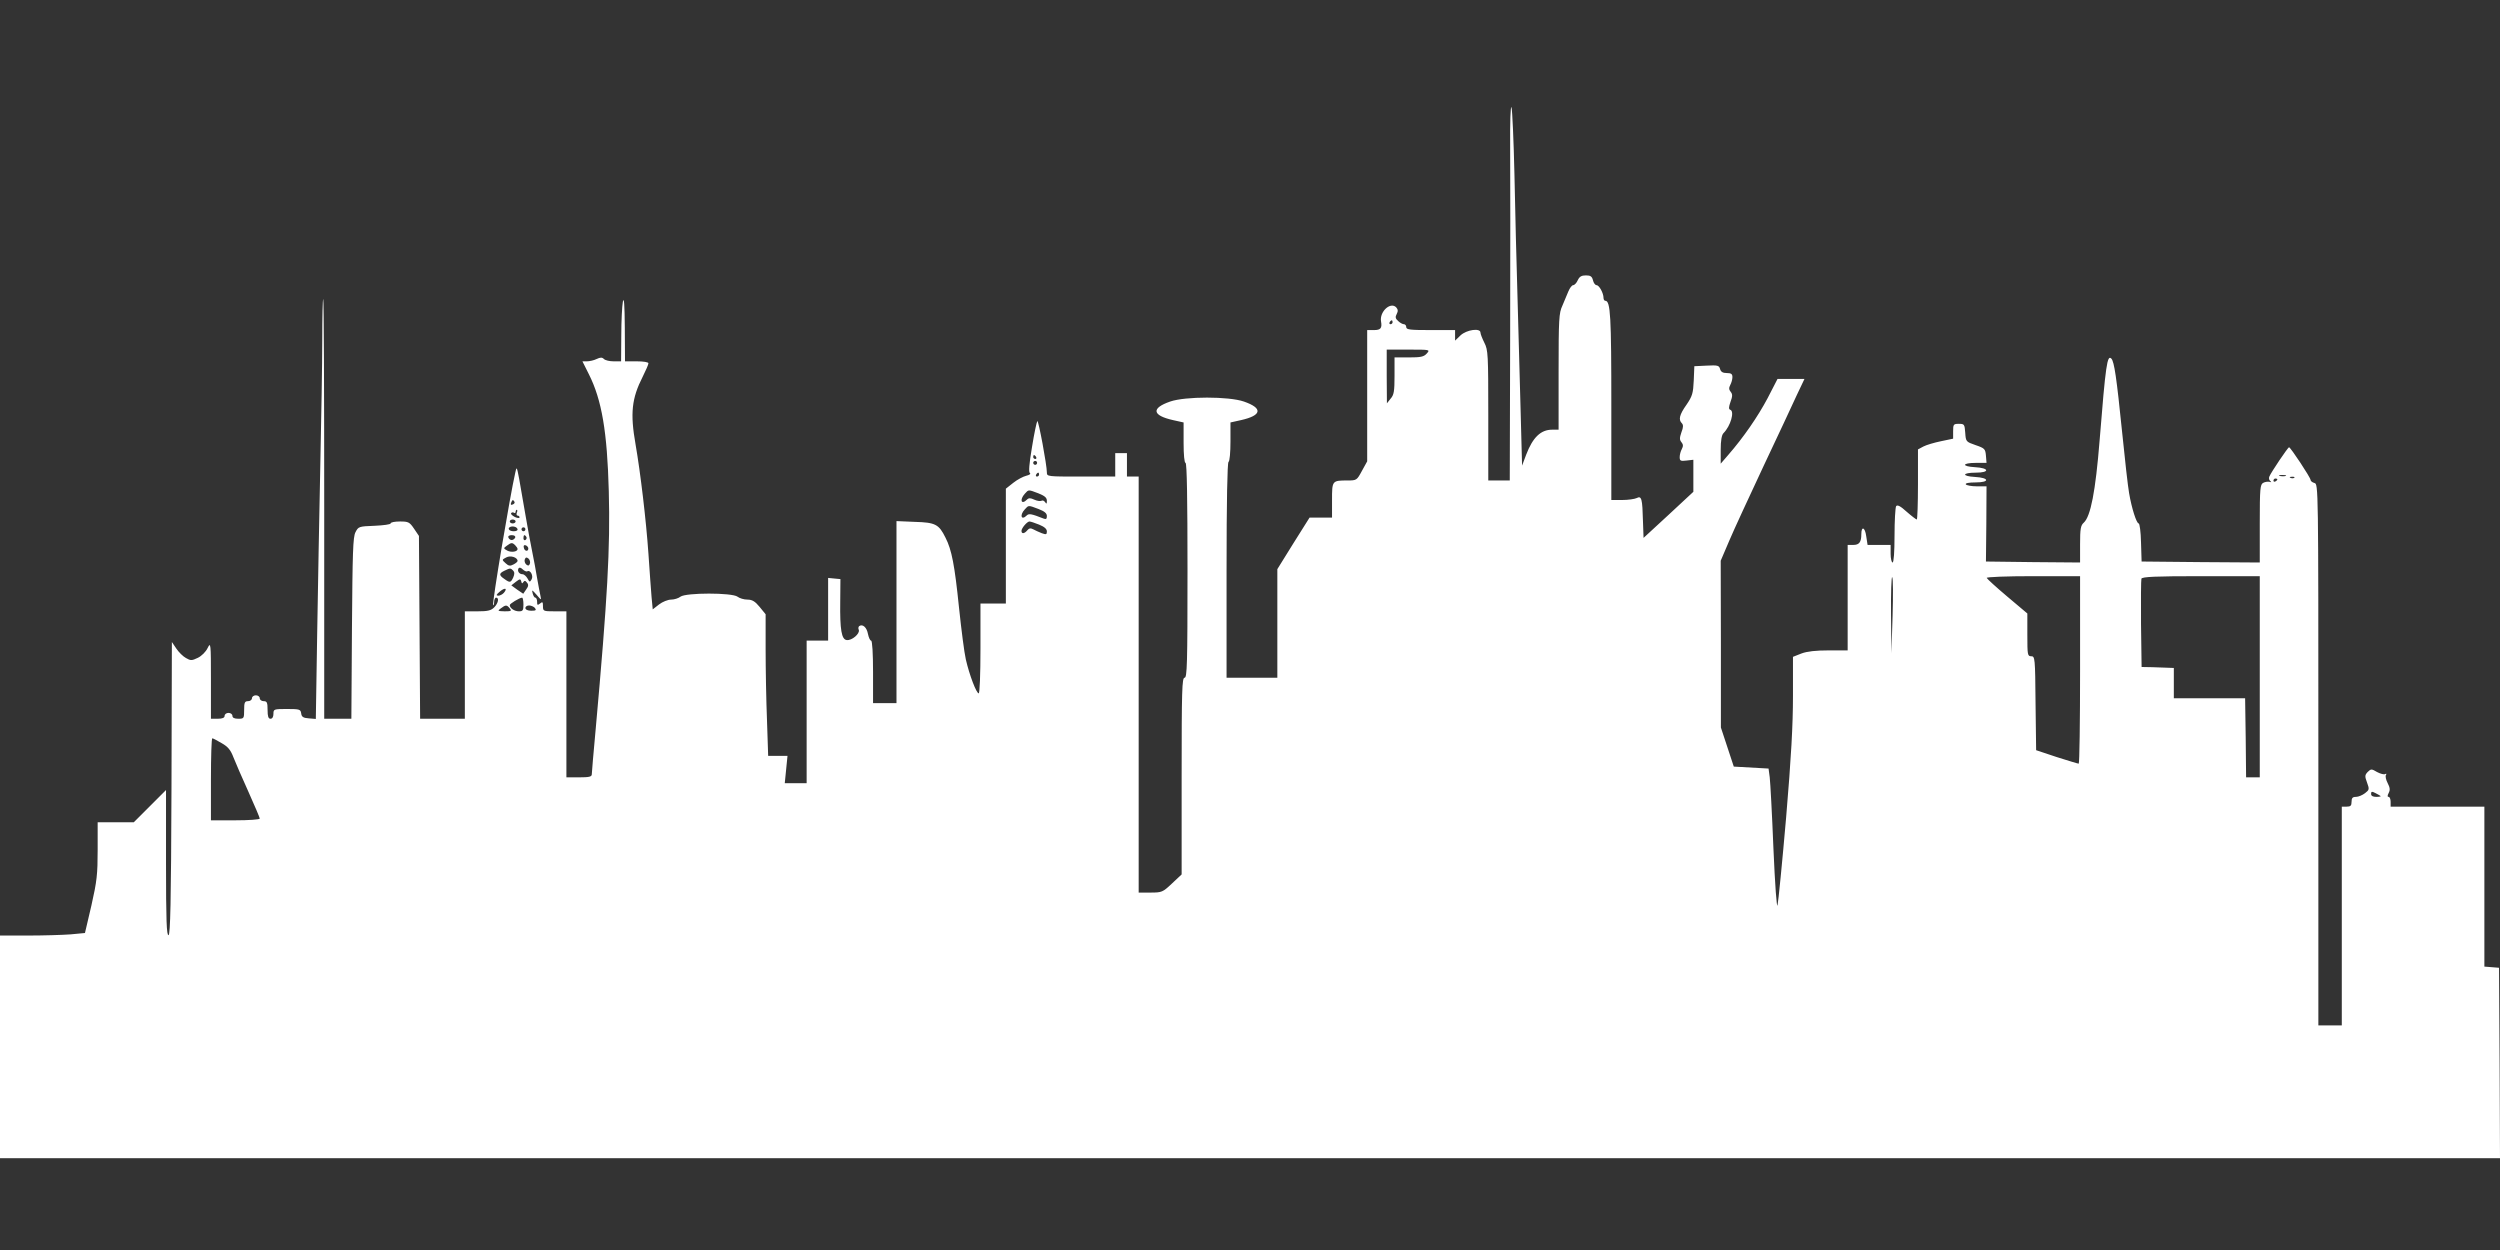 <?xml version="1.0" standalone="no"?>
<!DOCTYPE svg PUBLIC "-//W3C//DTD SVG 20010904//EN"
 "http://www.w3.org/TR/2001/REC-SVG-20010904/DTD/svg10.dtd">
<svg version="1.0" xmlns="http://www.w3.org/2000/svg"
 width="1280pt" height="640pt" viewBox="0 0 1280 640"
 preserveAspectRatio="xMidYMid meet">
<rect x="0" y="0" width="1280" height="640" fill="#333333" stroke="none"/>
<g transform="translate(0,640) scale(0.1,-0.1)"
fill="#ffffff" stroke="none">
<path d="M7732 5645 c1 -126 1 -562 0 -967 l-2 -738 -55 0 -55 0 0 333 c0 313
-1 335 -20 372 -11 22 -20 45 -20 52 0 25 -71 15 -102 -14 l-28 -27 0 27 0 27
-125 0 c-104 0 -125 2 -125 15 0 8 -5 15 -12 15 -6 0 -20 7 -29 16 -15 13 -16
21 -8 36 8 15 7 24 -3 35 -30 29 -86 -24 -77 -73 6 -34 -2 -44 -36 -44 l-35 0
0 -336 0 -336 -27 -49 c-26 -48 -27 -49 -74 -49 -79 0 -79 -1 -79 -101 l0 -89
-58 0 -57 0 -83 -132 -82 -132 0 -278 0 -278 -130 0 -130 0 0 549 c0 356 4
552 10 556 6 3 10 50 10 104 l0 98 54 12 c107 24 113 61 15 95 -77 27 -301 27
-378 0 -98 -34 -92 -71 15 -95 l54 -12 0 -104 c0 -62 4 -103 10 -103 7 0 10
-190 10 -550 0 -482 -2 -550 -15 -550 -13 0 -15 -63 -15 -504 l0 -503 -50 -47
c-47 -44 -51 -46 -110 -46 l-60 0 0 1065 0 1065 -30 0 -30 0 0 60 0 60 -30 0
-30 0 0 -60 0 -60 -175 0 c-172 0 -175 0 -175 21 0 38 -43 269 -49 263 -3 -3
-16 -63 -27 -132 -15 -89 -18 -129 -11 -134 6 -4 -2 -10 -19 -14 -16 -4 -46
-20 -66 -36 l-38 -30 0 -294 0 -294 -65 0 -65 0 0 -230 c0 -135 -4 -230 -9
-230 -12 0 -48 95 -66 174 -8 34 -23 153 -35 266 -22 215 -37 295 -69 357 -34
69 -52 78 -157 81 l-94 4 0 -466 0 -466 -60 0 -60 0 0 160 c0 95 -4 160 -10
160 -5 0 -12 15 -16 34 -6 33 -26 52 -44 41 -5 -3 -7 -12 -3 -20 7 -19 -36
-56 -62 -52 -26 3 -35 51 -33 197 l1 115 -32 3 -31 3 0 -160 0 -161 -55 0 -55
0 0 -365 0 -365 -56 0 -56 0 7 70 7 70 -49 0 -50 0 -6 182 c-4 99 -7 263 -7
362 l0 181 -31 38 c-23 28 -38 37 -62 37 -18 0 -41 7 -51 15 -28 21 -264 21
-292 0 -10 -8 -32 -15 -48 -15 -16 0 -44 -11 -62 -25 l-32 -25 -6 63 c-3 34
-10 134 -16 222 -12 173 -41 416 -66 560 -28 159 -20 235 37 347 16 32 29 62
29 68 0 6 -26 10 -60 10 l-60 0 -1 173 c-1 119 -4 160 -10 132 -4 -22 -8 -100
-8 -172 l-1 -133 -38 0 c-21 0 -43 5 -50 12 -9 9 -18 9 -37 0 -14 -7 -37 -12
-50 -12 l-23 0 33 -66 c66 -131 94 -294 102 -599 8 -292 -7 -549 -67 -1217
-11 -119 -20 -224 -20 -232 0 -13 -13 -16 -65 -16 l-65 0 0 425 0 425 -60 0
c-58 0 -60 1 -60 26 0 22 -2 25 -15 14 -13 -10 -15 -9 -15 9 0 11 -4 21 -9 21
-5 0 -11 10 -14 23 -5 19 -3 18 20 -8 25 -29 25 -30 20 -5 -3 14 -11 54 -17
90 -6 36 -17 97 -25 135 -8 39 -24 124 -35 190 -11 66 -26 149 -32 184 -12 63
-13 64 -20 30 -26 -113 -120 -671 -113 -677 3 -3 5 4 5 16 0 12 5 22 10 22 17
0 11 -29 -10 -50 -16 -16 -33 -20 -85 -20 l-65 0 0 -275 0 -275 -115 0 -114 0
-3 468 -3 468 -25 37 c-23 34 -29 37 -72 37 -27 0 -48 -4 -48 -10 0 -5 -37
-10 -82 -12 -81 -3 -83 -4 -98 -33 -13 -25 -15 -104 -18 -492 l-3 -463 -69 0
-70 0 0 1072 c0 589 -2 1074 -5 1076 -3 3 -5 -91 -5 -209 0 -118 -5 -405 -10
-639 -5 -234 -12 -622 -16 -863 l-7 -438 -36 3 c-29 2 -37 8 -39 26 -3 20 -8
22 -73 22 -67 0 -69 -1 -69 -25 0 -16 -6 -25 -15 -25 -11 0 -15 12 -15 45 0
38 -3 45 -20 45 -11 0 -20 7 -20 15 0 8 -9 15 -20 15 -11 0 -20 -7 -20 -15 0
-8 -9 -15 -20 -15 -17 0 -20 -7 -20 -45 0 -43 -1 -45 -30 -45 -20 0 -30 5 -30
15 0 8 -9 15 -20 15 -11 0 -20 -7 -20 -15 0 -10 -11 -15 -35 -15 l-35 0 0 198
c0 190 -1 196 -17 164 -9 -19 -31 -41 -50 -50 -31 -15 -37 -15 -61 -1 -15 8
-37 30 -49 48 l-23 34 -2 -748 c-2 -588 -6 -749 -15 -753 -10 -3 -13 75 -13
369 l0 374 -83 -83 -82 -82 -93 0 -92 0 0 -142 c0 -125 -4 -160 -32 -284 l-33
-141 -74 -7 c-41 -3 -139 -6 -218 -6 l-143 0 0 -570 0 -570 6400 0 6400 0 -2
488 -3 487 -37 3 -38 3 0 410 0 409 -240 0 -240 0 0 25 c0 14 -5 25 -10 25 -7
0 -7 6 0 20 8 15 7 27 -5 50 -9 17 -13 36 -9 42 4 6 3 8 -4 5 -5 -4 -24 1 -41
10 -29 17 -31 17 -48 1 -15 -16 -16 -22 -4 -54 13 -35 12 -38 -10 -55 -13 -10
-34 -19 -46 -19 -18 0 -23 -6 -23 -25 0 -20 -5 -25 -25 -25 l-25 0 0 -560 0
-560 -60 0 -60 0 0 1386 c0 1377 0 1386 -20 1391 -11 3 -20 10 -20 16 0 12
-102 166 -110 167 -6 0 -92 -128 -101 -150 -4 -8 -1 -19 5 -23 7 -6 6 -7 -4
-4 -8 2 -23 0 -32 -5 -16 -8 -18 -28 -18 -208 l0 -200 -302 2 -303 3 -3 98
c-1 53 -7 97 -12 97 -11 0 -36 78 -49 155 -6 33 -22 175 -36 315 -28 275 -40
359 -55 374 -21 21 -29 -31 -60 -419 -21 -262 -46 -389 -81 -421 -16 -14 -19
-32 -19 -111 l0 -93 -241 2 -241 3 2 193 1 192 -50 0 c-27 0 -53 5 -56 10 -4
6 15 10 50 10 74 0 71 24 -3 28 -70 4 -66 22 4 22 73 0 70 24 -4 28 -70 4 -67
22 4 22 l55 0 -3 37 c-3 34 -6 38 -53 54 -49 17 -50 18 -53 63 -3 44 -5 46
-33 46 -27 0 -29 -3 -29 -38 l0 -38 -62 -13 c-34 -7 -75 -19 -90 -27 l-28 -15
0 -179 c0 -99 -3 -180 -6 -180 -3 0 -27 18 -52 40 -33 30 -48 37 -54 28 -4 -7
-8 -75 -8 -150 0 -85 -4 -138 -10 -138 -5 0 -10 20 -10 45 l0 45 -59 0 -59 0
-7 45 c-6 46 -25 53 -25 10 0 -41 -11 -55 -41 -55 l-29 0 0 -270 0 -270 -97 0
c-66 0 -111 -5 -140 -16 l-43 -17 0 -201 c0 -147 -9 -313 -35 -621 -20 -231
-40 -433 -44 -450 -4 -18 -13 103 -21 290 -7 176 -16 340 -19 365 l-6 45 -89
5 -89 5 -33 100 -33 100 0 427 -1 427 44 103 c24 57 104 229 176 383 73 154
149 317 170 363 l39 82 -69 0 -69 0 -51 -99 c-50 -94 -122 -199 -202 -291
l-38 -44 0 71 c0 47 5 76 14 85 37 37 58 112 35 120 -9 3 -8 14 1 40 11 29 11
40 1 52 -9 11 -10 20 -2 35 6 11 11 29 11 40 0 16 -6 21 -29 21 -20 0 -30 6
-34 20 -5 19 -12 21 -69 18 l-63 -3 -3 -73 c-3 -65 -7 -80 -37 -124 -37 -52
-42 -77 -24 -95 8 -8 8 -21 -2 -46 -10 -29 -10 -39 0 -51 9 -11 10 -20 2 -35
-6 -11 -11 -29 -11 -41 0 -19 4 -22 35 -18 l35 4 0 -82 0 -82 -127 -118 -128
-118 -3 85 c-3 116 -7 132 -32 119 -10 -5 -44 -10 -74 -10 l-56 0 0 479 c0
463 -4 541 -31 541 -5 0 -9 7 -9 15 0 24 -22 65 -36 65 -6 0 -15 11 -18 25 -5
20 -13 25 -36 25 -23 0 -33 -6 -42 -25 -6 -14 -17 -25 -23 -25 -7 0 -18 -15
-25 -32 -7 -18 -21 -51 -31 -74 -17 -36 -19 -68 -19 -337 l0 -297 -33 0 c-58
0 -99 -39 -133 -128 l-21 -56 -7 265 c-4 145 -11 408 -16 584 -5 176 -13 464
-16 640 -4 176 -11 331 -15 345 -5 14 -8 -73 -7 -205z m-602 -895 c0 -5 -5
-10 -11 -10 -5 0 -7 5 -4 10 3 6 8 10 11 10 2 0 4 -4 4 -10z m175 -160 c-15
-17 -31 -20 -92 -20 l-73 0 0 -94 c0 -79 -3 -98 -20 -117 l-19 -24 -1 138 0
137 112 0 c110 0 111 0 93 -20z m-2000 -530 c3 -5 1 -10 -4 -10 -6 0 -11 5
-11 10 0 6 2 10 4 10 3 0 8 -4 11 -10z m5 -30 c0 -5 -4 -10 -10 -10 -5 0 -10
5 -10 10 0 6 5 10 10 10 6 0 10 -4 10 -10z m10 -60 c0 -5 -5 -10 -11 -10 -5 0
-7 5 -4 10 3 6 8 10 11 10 2 0 4 -4 4 -10z m6383 -7 c-7 -2 -21 -2 -30 0 -10
3 -4 5 12 5 17 0 24 -2 18 -5z m44 -9 c-3 -3 -12 -4 -19 -1 -8 3 -5 6 6 6 11
1 17 -2 13 -5z m-87 -8 c0 -3 -4 -8 -10 -11 -5 -3 -10 -1 -10 4 0 6 5 11 10
11 6 0 10 -2 10 -4z m-6343 -72 c32 -13 43 -22 43 -38 0 -16 -2 -18 -9 -7 -5
7 -13 11 -19 7 -6 -3 -22 -1 -37 6 -19 9 -28 9 -37 0 -29 -29 -39 -1 -11 30
20 22 17 22 70 2z m-2683 -43 c3 -5 -1 -11 -9 -14 -9 -4 -12 -1 -8 9 6 16 10
17 17 5z m2683 -37 c31 -12 43 -22 43 -36 0 -15 -4 -18 -17 -13 -61 24 -75 27
-86 16 -28 -28 -38 1 -10 31 20 22 17 22 70 2z m-2671 -19 c-3 -8 -1 -15 4
-15 6 0 10 -4 10 -9 0 -5 -11 -4 -24 2 -13 7 -22 15 -19 19 2 5 9 6 14 3 5 -4
9 -1 9 4 0 6 3 11 6 11 3 0 4 -7 0 -15z m-6 -45 c0 -5 -7 -10 -15 -10 -8 0
-15 5 -15 10 0 6 7 10 15 10 8 0 15 -4 15 -10z m2680 -16 c27 -11 40 -22 40
-35 0 -16 -4 -17 -26 -9 -14 6 -34 14 -44 20 -13 7 -21 6 -30 -5 -15 -18 -30
-20 -30 -3 0 14 29 48 41 48 5 0 27 -7 49 -16z m-2670 -25 c0 -12 -37 -12 -44
0 -7 11 14 20 32 13 6 -2 12 -8 12 -13z m40 1 c0 -5 -4 -10 -10 -10 -5 0 -10
5 -10 10 0 6 5 10 10 10 6 0 10 -4 10 -10z m-52 -42 c-3 -7 -11 -13 -18 -13
-7 0 -15 6 -17 13 -3 7 4 12 17 12 13 0 20 -5 18 -12z m57 3 c3 -5 1 -12 -5
-16 -5 -3 -10 1 -10 9 0 18 6 21 15 7z m-57 -43 c7 -7 12 -15 12 -19 0 -14
-32 -19 -53 -8 -20 11 -20 12 -2 25 23 17 28 17 43 2z m67 -16 c0 -18 -20 -15
-23 4 -3 10 1 15 10 12 7 -3 13 -10 13 -16z m-55 -64 c0 -4 -9 -12 -21 -18
-17 -9 -25 -8 -40 6 -20 18 -20 18 3 30 22 12 58 0 58 -18z m63 -14 c-4 -11
-9 -12 -19 -4 -7 7 -10 18 -7 26 4 11 9 12 19 4 7 -7 10 -18 7 -26z m-13 -39
c15 9 32 -23 22 -41 -9 -16 -11 -15 -21 4 -7 12 -18 22 -26 22 -17 0 -28 17
-20 30 4 6 12 4 21 -5 9 -8 19 -13 24 -10z m-73 4 c8 -8 8 -18 1 -35 -13 -28
-17 -29 -46 -8 -28 19 -28 28 1 42 29 14 31 14 44 1z m7063 -234 l-6 -190 -2
200 c-1 109 2 195 6 190 5 -6 5 -95 2 -200z m960 -275 c0 -264 -3 -480 -7
-480 -5 0 -55 16 -113 34 l-105 35 -3 240 c-2 233 -3 241 -22 241 -19 0 -20 7
-20 109 l0 110 -102 86 c-57 48 -104 91 -106 96 -2 5 102 9 237 9 l241 0 0
-480z m920 -35 l0 -515 -35 0 -35 0 -2 203 -3 202 -183 0 -182 0 0 78 0 77
-27 1 c-16 1 -53 2 -83 3 l-55 1 -3 220 c-1 121 0 225 2 232 4 10 72 13 306
13 l300 0 0 -515z m-8891 484 c6 9 11 9 19 -2 9 -10 8 -19 -4 -35 l-15 -22
-31 21 -30 22 23 18 c21 16 24 16 28 2 2 -11 5 -12 10 -4z m-99 -54 c-7 -8
-20 -15 -29 -15 -12 1 -11 5 8 21 26 22 41 18 21 -6z m100 -60 c0 -30 -3 -35
-23 -35 -23 0 -47 16 -47 32 0 7 49 37 63 38 4 0 7 -16 7 -35z m-70 -20 c11
-13 7 -15 -26 -15 -36 1 -38 2 -20 15 25 19 31 19 46 0z m129 2 c8 -11 5 -14
-19 -14 -18 0 -30 6 -30 14 0 7 8 13 19 13 10 0 24 -6 30 -13z m-1604 -692
c32 -18 46 -35 60 -72 10 -26 45 -106 77 -177 32 -71 58 -133 58 -137 0 -5
-56 -9 -125 -9 l-125 0 0 210 c0 116 3 210 7 210 3 0 25 -11 48 -25z m11054
-271 c2 -2 -8 -4 -22 -4 -18 0 -27 5 -27 15 0 13 4 14 23 4 12 -6 24 -13 26
-15z"/>
</g>
</svg>
